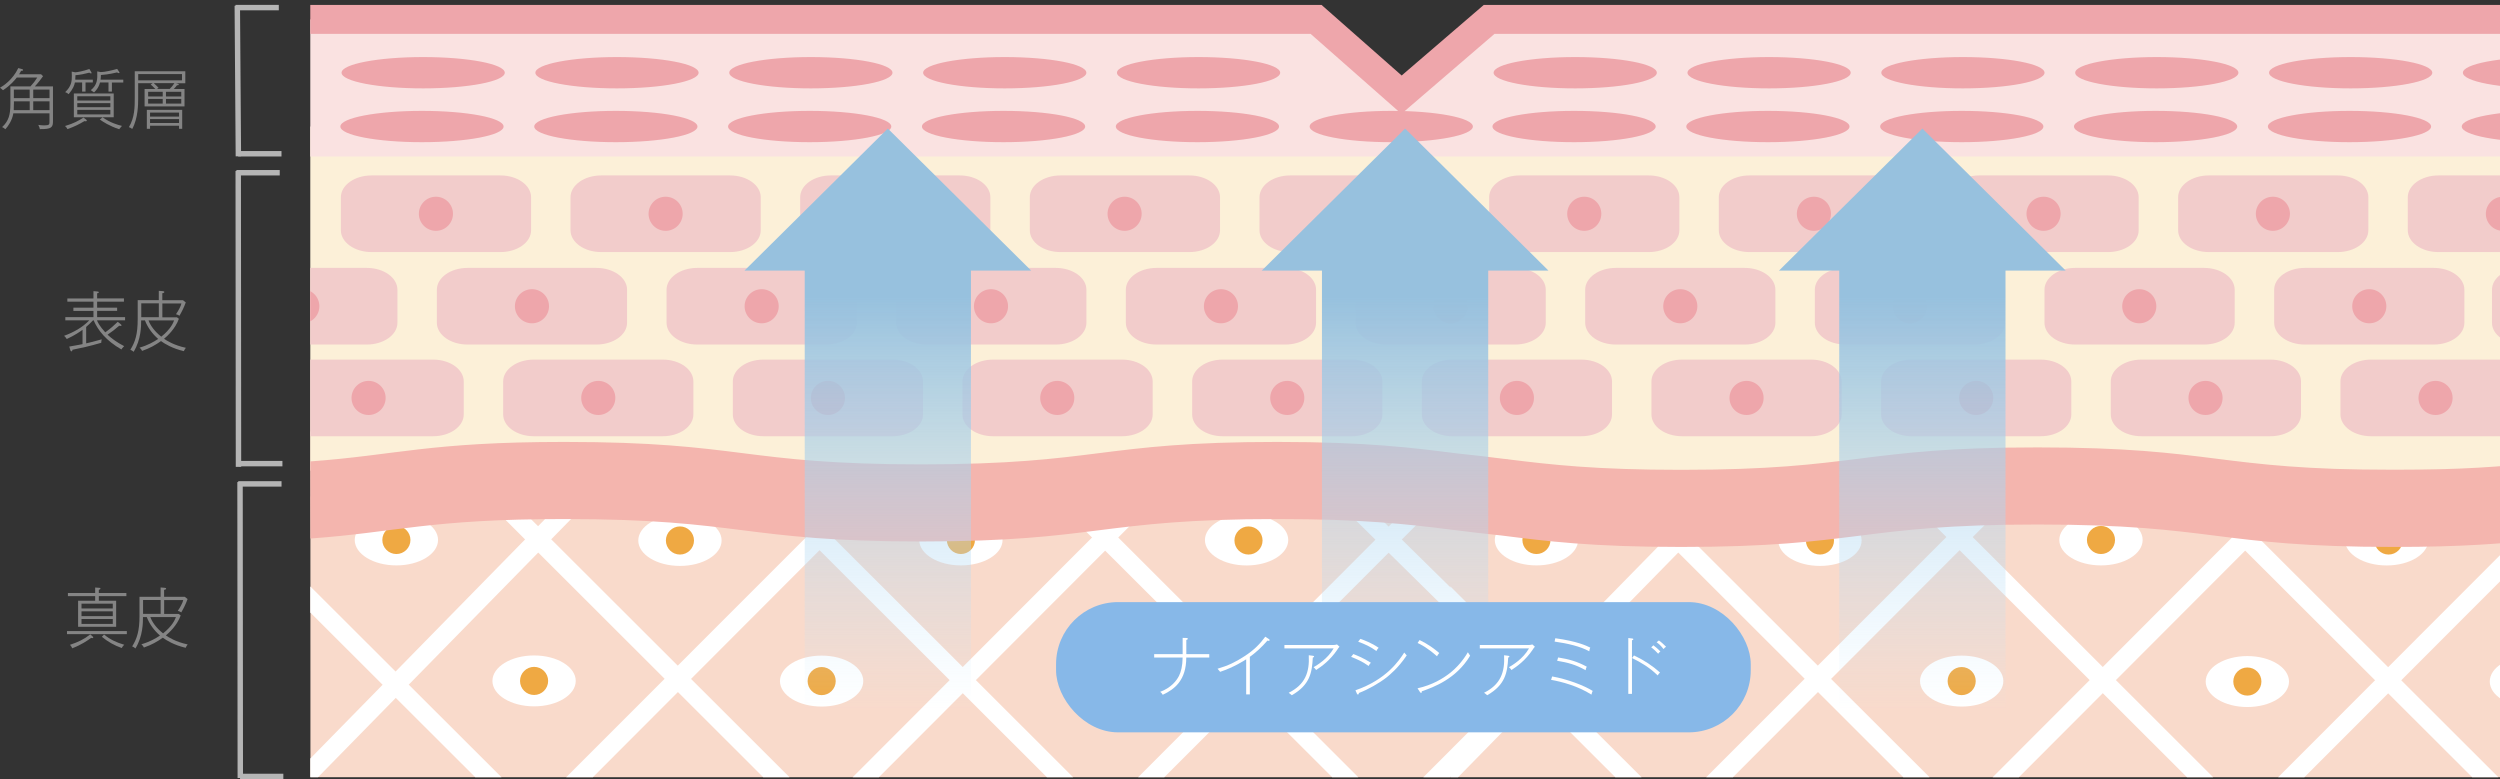 <?xml version="1.0" encoding="UTF-8"?><svg id="_レイヤー_2" xmlns="http://www.w3.org/2000/svg" xmlns:xlink="http://www.w3.org/1999/xlink" viewBox="0 0 483.68 150.74"><rect x="0" y="0" width="483.68" height="150.74" fill="#333333" stroke="none"/><defs><clipPath id="clippath"><rect x="60.02" width="423.66" height="150.36" fill="none"/></clipPath><linearGradient id="_名称未設定グラデーション_210" x1="171.77" y1="137.71" x2="171.77" y2="24.87" gradientUnits="userSpaceOnUse"><stop offset="0" stop-color="#c6e9ff" stop-opacity="0"/><stop offset=".71" stop-color="#97c1de"/></linearGradient><linearGradient id="_名称未設定グラデーション_210-2" x1="271.85" x2="271.85" xlink:href="#_名称未設定グラデーション_210"/><linearGradient id="_名称未設定グラデーション_210-3" x1="371.92" x2="371.92" xlink:href="#_名称未設定グラデーション_210"/></defs><g id="_レイヤー_1-2"><g clip-path="url(#clippath)"><polygon points="487.42 222.6 60.07 222.35 60.05 83.47 487.67 84.88 487.42 222.6" fill="#f9dacb"/><polygon points="98.12 222.4 228.44 91.88 223.67 91.58 93.06 222.39 98.12 222.4" fill="#fff"/><polygon points="153.24 222.46 290.85 84.72 288.71 81.79 148.19 222.45 153.24 222.46" fill="#fff"/><polygon points="60.04 205.13 177.73 87.24 175.49 84.41 60.06 199.87 60.04 205.13" fill="#fff"/><polygon points="60.03 151.9 126.53 84.05 124.14 81.36 60.03 146.76 60.03 151.9" fill="#fff"/><polygon points="225.03 222.54 81.33 79.07 78.45 81.26 219.92 222.53 225.03 222.54" fill="#fff"/><polygon points="279.97 222.63 131.99 74.85 129.13 77.06 274.9 222.63 279.97 222.63" fill="#fff"/><polygon points="208.39 222.52 291.69 139.19 291.69 134.04 203.32 222.51 208.39 222.52" fill="#fff"/><polygon points="60.03 118.51 164.2 222.5 169.29 222.5 60.03 113.45 60.03 118.51" fill="#fff"/><polygon points="291.66 179.2 193.64 81.32 190.85 83.61 291.66 184.23 291.66 179.2" fill="#fff"/><polygon points="291.72 124.56 255.21 88.65 250.8 89.34 291.69 129.61 291.72 124.56" fill="#fff"/><path d="M111.39,131.74c0,2.72-3.61,4.92-8.06,4.92s-8.06-2.2-8.06-4.92,3.61-4.93,8.06-4.93,8.06,2.2,8.06,4.93Z" fill="#fff"/><path d="M106.05,131.74c0,1.5-1.22,2.72-2.72,2.72s-2.72-1.22-2.72-2.72,1.22-2.72,2.72-2.72,2.72,1.22,2.72,2.72Z" fill="#efa943"/><path d="M167.02,131.77c0,2.72-3.61,4.93-8.06,4.93s-8.06-2.2-8.06-4.93,3.61-4.93,8.06-4.93,8.06,2.2,8.06,4.93Z" fill="#fff"/><path d="M161.69,131.77c0,1.5-1.22,2.72-2.72,2.72s-2.72-1.22-2.72-2.72,1.22-2.72,2.72-2.72,2.72,1.22,2.72,2.72Z" fill="#efa943"/><path d="M222.29,131.86c0,2.72-3.61,4.93-8.06,4.93s-8.06-2.21-8.06-4.93,3.61-4.93,8.06-4.93,8.06,2.2,8.06,4.93Z" fill="#fff"/><path d="M216.95,131.86c0,1.5-1.22,2.72-2.72,2.72s-2.72-1.22-2.72-2.72,1.22-2.72,2.72-2.72,2.72,1.22,2.72,2.72Z" fill="#efa943"/><path d="M277.26,131.85c0,2.72-3.61,4.93-8.06,4.93s-8.06-2.2-8.06-4.93,3.61-4.93,8.06-4.93,8.06,2.2,8.06,4.93Z" fill="#fff"/><path d="M271.92,131.85c0,1.5-1.22,2.72-2.72,2.72s-2.72-1.22-2.72-2.72,1.22-2.72,2.72-2.72,2.72,1.22,2.72,2.72Z" fill="#efa943"/><path d="M139.61,104.57c0,2.72-3.61,4.92-8.06,4.92s-8.06-2.2-8.06-4.92,3.61-4.93,8.06-4.93,8.06,2.2,8.06,4.93Z" fill="#fff"/><path d="M134.27,104.57c0,1.5-1.22,2.72-2.72,2.72s-2.72-1.22-2.72-2.72,1.22-2.72,2.72-2.72,2.72,1.22,2.72,2.72Z" fill="#efa943"/><path d="M84.75,104.47c0,2.72-3.61,4.92-8.06,4.92s-8.06-2.2-8.06-4.92,3.61-4.93,8.06-4.93,8.06,2.21,8.06,4.93Z" fill="#fff"/><path d="M79.41,104.47c0,1.5-1.22,2.72-2.72,2.72s-2.72-1.22-2.72-2.72,1.22-2.72,2.72-2.72,2.72,1.22,2.72,2.72Z" fill="#efa943"/><path d="M193.97,104.47c0,2.72-3.61,4.92-8.06,4.92s-8.06-2.2-8.06-4.92,3.61-4.93,8.06-4.93,8.06,2.2,8.06,4.93Z" fill="#fff"/><path d="M188.63,104.47c0,1.5-1.22,2.72-2.72,2.72s-2.72-1.22-2.72-2.72,1.22-2.72,2.72-2.72,2.72,1.22,2.72,2.72Z" fill="#efa943"/><path d="M249.24,104.48c0,2.72-3.61,4.92-8.06,4.92s-8.06-2.2-8.06-4.92,3.61-4.93,8.06-4.93,8.06,2.2,8.06,4.93Z" fill="#fff"/><path d="M244.27,104.57c0,1.5-1.22,2.72-2.72,2.72s-2.72-1.22-2.72-2.72,1.22-2.72,2.72-2.72,2.72,1.22,2.72,2.72Z" fill="#efa943"/><polygon points="318.68 222.4 449 91.88 444.23 91.58 313.62 222.39 318.68 222.4" fill="#fff"/><polygon points="280.61 205.13 398.3 87.24 396.06 84.41 280.62 199.87 280.61 205.13" fill="#fff"/><polygon points="280.6 151.9 347.09 84.05 344.7 81.36 280.6 146.76 280.6 151.9" fill="#fff"/><polygon points="445.59 222.54 301.9 79.07 299.02 81.26 440.49 222.53 445.59 222.54" fill="#fff"/><polygon points="500.53 222.63 352.56 74.85 349.7 77.06 495.47 222.63 500.53 222.63" fill="#fff"/><polygon points="280.6 118.51 384.77 222.5 389.85 222.5 280.6 113.45 280.6 118.51" fill="#fff"/><polygon points="512.23 179.2 414.2 81.32 411.42 83.61 512.22 184.23 512.23 179.2" fill="#fff"/><polygon points="373.81 222.46 511.42 84.72 509.28 81.79 368.75 222.45 373.81 222.46" fill="#fff"/><polygon points="428.96 222.52 512.26 139.19 512.26 134.04 423.89 222.51 428.96 222.52" fill="#fff"/><polygon points="512.29 124.56 475.78 88.65 471.37 89.34 512.26 129.61 512.29 124.56" fill="#fff"/><path d="M331.95,131.74c0,2.72-3.61,4.92-8.06,4.92s-8.06-2.2-8.06-4.92,3.61-4.93,8.06-4.93,8.06,2.2,8.06,4.93Z" fill="#fff"/><path d="M326.61,131.74c0,1.5-1.22,2.72-2.72,2.72s-2.72-1.22-2.72-2.72,1.22-2.72,2.72-2.72,2.72,1.22,2.72,2.72Z" fill="#efa943"/><path d="M387.59,131.77c0,2.72-3.61,4.93-8.06,4.93s-8.06-2.2-8.06-4.93,3.61-4.93,8.06-4.93,8.06,2.2,8.06,4.93Z" fill="#fff"/><path d="M382.25,131.77c0,1.5-1.22,2.72-2.72,2.72s-2.72-1.22-2.72-2.72,1.22-2.72,2.72-2.72,2.72,1.22,2.72,2.72Z" fill="#efa943"/><path d="M442.86,131.86c0,2.72-3.61,4.93-8.06,4.93s-8.06-2.21-8.06-4.93,3.61-4.93,8.06-4.93,8.06,2.2,8.06,4.93Z" fill="#fff"/><path d="M437.52,131.86c0,1.5-1.22,2.72-2.72,2.72s-2.72-1.22-2.72-2.72,1.22-2.72,2.72-2.72,2.72,1.22,2.72,2.72Z" fill="#efa943"/><path d="M497.82,131.85c0,2.72-3.61,4.93-8.06,4.93s-8.06-2.2-8.06-4.93,3.61-4.93,8.06-4.93,8.06,2.2,8.06,4.93Z" fill="#fff"/><path d="M360.17,104.57c0,2.72-3.61,4.92-8.06,4.92s-8.06-2.2-8.06-4.92,3.61-4.93,8.06-4.93,8.06,2.2,8.06,4.93Z" fill="#fff"/><path d="M354.83,104.57c0,1.5-1.22,2.72-2.72,2.72s-2.72-1.22-2.72-2.72,1.22-2.72,2.72-2.72,2.72,1.22,2.72,2.72Z" fill="#efa943"/><path d="M305.32,104.47c0,2.72-3.61,4.92-8.06,4.92s-8.06-2.2-8.06-4.92,3.61-4.93,8.06-4.93,8.06,2.21,8.06,4.93Z" fill="#fff"/><path d="M299.98,104.47c0,1.5-1.22,2.72-2.72,2.72s-2.72-1.22-2.72-2.72,1.22-2.72,2.72-2.72,2.72,1.22,2.72,2.72Z" fill="#efa943"/><path d="M414.54,104.47c0,2.72-3.61,4.92-8.06,4.92s-8.06-2.2-8.06-4.92,3.61-4.93,8.06-4.93,8.06,2.2,8.06,4.93Z" fill="#fff"/><path d="M409.2,104.47c0,1.5-1.22,2.72-2.72,2.72s-2.72-1.22-2.72-2.72,1.22-2.72,2.72-2.72,2.72,1.22,2.72,2.72Z" fill="#efa943"/><path d="M469.81,104.48c0,2.72-3.61,4.92-8.06,4.92s-8.06-2.2-8.06-4.92,3.61-4.93,8.06-4.93,8.06,2.2,8.06,4.93Z" fill="#fff"/><path d="M464.84,104.57c0,1.5-1.22,2.72-2.72,2.72s-2.72-1.22-2.72-2.72,1.22-2.72,2.72-2.72,2.72,1.22,2.72,2.72Z" fill="#efa943"/><polygon points="487.52 90.84 60.03 91.07 60.03 24.48 487.5 24.48 487.52 90.84" fill="#fcf0d8"/><path d="M102.75,44.56c0,2.33-2.66,4.21-5.93,4.21h-24.94c-3.28,0-5.93-1.89-5.93-4.21v-6.4c0-2.33,2.66-4.22,5.93-4.22h24.94c3.28,0,5.93,1.89,5.93,4.22v6.4Z" fill="#f2cccb"/><path d="M87.64,41.36c0,1.82-1.48,3.3-3.3,3.3s-3.3-1.48-3.3-3.3,1.48-3.3,3.3-3.3,3.3,1.48,3.3,3.3Z" fill="#eea6ab"/><path d="M280.48,44.56c0,2.33-2.66,4.21-5.93,4.21h-24.94c-3.28,0-5.93-1.89-5.93-4.21v-6.4c0-2.33,2.66-4.22,5.93-4.22h24.94c3.28,0,5.93,1.89,5.93,4.22v6.4Z" fill="#f2cccb"/><path d="M265.38,41.36c0,1.82-1.48,3.3-3.3,3.3s-3.3-1.48-3.3-3.3,1.48-3.3,3.3-3.3,3.3,1.48,3.3,3.3Z" fill="#eea6ab"/><path d="M236.04,44.56c0,2.33-2.66,4.21-5.93,4.21h-24.94c-3.28,0-5.93-1.89-5.93-4.21v-6.4c0-2.33,2.66-4.22,5.93-4.22h24.94c3.28,0,5.93,1.89,5.93,4.22v6.4Z" fill="#f2cccb"/><path d="M220.88,41.36c0,1.82-1.48,3.3-3.3,3.3s-3.3-1.48-3.3-3.3,1.48-3.3,3.3-3.3,3.3,1.48,3.3,3.3Z" fill="#eea6ab"/><path d="M191.61,44.56c0,2.33-2.66,4.21-5.93,4.21h-24.94c-3.28,0-5.93-1.89-5.93-4.21v-6.4c0-2.33,2.66-4.22,5.93-4.22h24.94c3.28,0,5.93,1.89,5.93,4.22v6.4Z" fill="#f2cccb"/><path d="M176.51,41.36c0,1.82-1.48,3.3-3.3,3.3s-3.3-1.48-3.3-3.3,1.48-3.3,3.3-3.3,3.3,1.48,3.3,3.3Z" fill="#eea6ab"/><path d="M147.18,44.56c0,2.33-2.66,4.21-5.93,4.21h-24.94c-3.28,0-5.93-1.89-5.93-4.21v-6.4c0-2.33,2.66-4.22,5.93-4.22h24.94c3.28,0,5.93,1.89,5.93,4.22v6.4Z" fill="#f2cccb"/><path d="M132.08,41.36c0,1.82-1.48,3.3-3.3,3.3s-3.3-1.48-3.3-3.3,1.48-3.3,3.3-3.3,3.3,1.48,3.3,3.3Z" fill="#eea6ab"/><polygon points="487.5 30.29 60.03 30.29 60.03 3.75 254.62 3.75 271.16 18.32 290.18 3.75 487.5 3.75 487.5 30.29" fill="#fae2e1"/><path d="M97.66,14.07c0,1.67-7.07,3.03-15.79,3.03s-15.79-1.35-15.79-3.03,7.07-3.03,15.79-3.03,15.79,1.35,15.79,3.03Z" fill="#eea6ab"/><path d="M135.16,14.07c0,1.67-7.07,3.03-15.79,3.03s-15.79-1.35-15.79-3.03,7.07-3.03,15.79-3.03,15.79,1.35,15.79,3.03Z" fill="#eea6ab"/><path d="M172.67,14.07c0,1.67-7.07,3.03-15.79,3.03s-15.79-1.35-15.79-3.03,7.07-3.03,15.79-3.03,15.79,1.35,15.79,3.03Z" fill="#eea6ab"/><path d="M210.18,14.07c0,1.67-7.07,3.03-15.79,3.03s-15.79-1.35-15.79-3.03,7.07-3.03,15.79-3.03,15.79,1.35,15.79,3.03Z" fill="#eea6ab"/><path d="M247.68,14.07c0,1.67-7.07,3.03-15.79,3.03s-15.79-1.35-15.79-3.03,7.07-3.03,15.79-3.03,15.79,1.35,15.79,3.03Z" fill="#eea6ab"/><path d="M284.96,24.48c0,1.67-7.07,3.03-15.79,3.03s-15.79-1.35-15.79-3.03,7.07-3.03,15.79-3.03,15.79,1.35,15.79,3.03Z" fill="#eea6ab"/><path d="M97.43,24.48c0,1.67-7.07,3.03-15.79,3.03s-15.79-1.35-15.79-3.03,7.07-3.03,15.79-3.03,15.79,1.35,15.79,3.03Z" fill="#eea6ab"/><path d="M134.94,24.48c0,1.67-7.07,3.03-15.79,3.03s-15.79-1.35-15.79-3.03,7.07-3.03,15.79-3.03,15.79,1.35,15.79,3.03Z" fill="#eea6ab"/><path d="M172.44,24.48c0,1.67-7.07,3.03-15.79,3.03s-15.79-1.35-15.79-3.03,7.07-3.03,15.79-3.03,15.79,1.35,15.79,3.03Z" fill="#eea6ab"/><path d="M209.95,24.48c0,1.67-7.07,3.03-15.79,3.03s-15.79-1.35-15.79-3.03,7.07-3.03,15.79-3.03,15.79,1.35,15.79,3.03Z" fill="#eea6ab"/><path d="M247.46,24.48c0,1.67-7.07,3.03-15.79,3.03s-15.79-1.35-15.79-3.03,7.07-3.03,15.79-3.03,15.79,1.35,15.79,3.03Z" fill="#eea6ab"/><path d="M324.91,44.56c0,2.33-2.66,4.21-5.93,4.21h-24.94c-3.28,0-5.93-1.89-5.93-4.21v-6.4c0-2.33,2.66-4.22,5.93-4.22h24.94c3.28,0,5.93,1.89,5.93,4.22v6.4Z" fill="#f2cccb"/><path d="M309.81,41.36c0,1.82-1.48,3.3-3.3,3.3s-3.3-1.48-3.3-3.3,1.48-3.3,3.3-3.3,3.3,1.48,3.3,3.3Z" fill="#eea6ab"/><path d="M502.64,44.56c0,2.33-2.66,4.21-5.93,4.21h-24.94c-3.28,0-5.93-1.89-5.93-4.21v-6.4c0-2.33,2.66-4.22,5.93-4.22h24.94c3.28,0,5.93,1.89,5.93,4.22v6.4Z" fill="#f2cccb"/><path d="M487.54,41.36c0,1.82-1.48,3.3-3.3,3.3s-3.3-1.48-3.3-3.3,1.48-3.3,3.3-3.3,3.3,1.48,3.3,3.3Z" fill="#eea6ab"/><path d="M458.21,44.56c0,2.33-2.66,4.21-5.93,4.21h-24.94c-3.28,0-5.93-1.89-5.93-4.21v-6.4c0-2.33,2.66-4.22,5.93-4.22h24.94c3.28,0,5.93,1.89,5.93,4.22v6.4Z" fill="#f2cccb"/><path d="M443.04,41.36c0,1.82-1.48,3.3-3.3,3.3s-3.3-1.48-3.3-3.3,1.48-3.3,3.3-3.3,3.3,1.48,3.3,3.3Z" fill="#eea6ab"/><path d="M413.77,44.56c0,2.33-2.66,4.21-5.93,4.21h-24.94c-3.28,0-5.93-1.89-5.93-4.21v-6.4c0-2.33,2.66-4.22,5.93-4.22h24.94c3.28,0,5.93,1.89,5.93,4.22v6.4Z" fill="#f2cccb"/><path d="M398.67,41.36c0,1.82-1.48,3.3-3.3,3.3s-3.3-1.48-3.3-3.3,1.48-3.3,3.3-3.3,3.3,1.48,3.3,3.3Z" fill="#eea6ab"/><path d="M369.34,44.56c0,2.33-2.66,4.21-5.93,4.21h-24.94c-3.28,0-5.93-1.89-5.93-4.21v-6.4c0-2.33,2.66-4.22,5.93-4.22h24.94c3.28,0,5.93,1.89,5.93,4.22v6.4Z" fill="#f2cccb"/><path d="M354.24,41.36c0,1.82-1.48,3.3-3.3,3.3s-3.3-1.48-3.3-3.3,1.48-3.3,3.3-3.3,3.3,1.48,3.3,3.3Z" fill="#eea6ab"/><path d="M76.89,62.45c0,2.33-2.66,4.21-5.93,4.21h-24.94c-3.28,0-5.93-1.89-5.93-4.21v-6.4c0-2.33,2.66-4.22,5.93-4.22h24.94c3.28,0,5.93,1.89,5.93,4.22v6.4Z" fill="#f2cccb"/><path d="M61.79,59.25c0,1.82-1.48,3.3-3.3,3.3s-3.3-1.48-3.3-3.3,1.48-3.3,3.3-3.3,3.3,1.48,3.3,3.3Z" fill="#eea6ab"/><path d="M254.62,62.45c0,2.33-2.66,4.21-5.93,4.21h-24.94c-3.28,0-5.93-1.89-5.93-4.21v-6.4c0-2.33,2.66-4.22,5.93-4.22h24.94c3.28,0,5.93,1.89,5.93,4.22v6.4Z" fill="#f2cccb"/><path d="M239.52,59.25c0,1.82-1.48,3.3-3.3,3.3s-3.3-1.48-3.3-3.3,1.48-3.3,3.3-3.3,3.3,1.48,3.3,3.3Z" fill="#eea6ab"/><path d="M210.19,62.45c0,2.33-2.66,4.21-5.93,4.21h-24.94c-3.28,0-5.93-1.89-5.93-4.21v-6.4c0-2.33,2.66-4.22,5.93-4.22h24.94c3.28,0,5.93,1.89,5.93,4.22v6.4Z" fill="#f2cccb"/><path d="M195.03,59.25c0,1.82-1.48,3.3-3.3,3.3s-3.3-1.48-3.3-3.3,1.48-3.3,3.3-3.3,3.3,1.48,3.3,3.3Z" fill="#eea6ab"/><path d="M165.76,62.45c0,2.33-2.66,4.21-5.93,4.21h-24.94c-3.28,0-5.93-1.89-5.93-4.21v-6.4c0-2.33,2.66-4.22,5.93-4.22h24.94c3.28,0,5.93,1.89,5.93,4.22v6.4Z" fill="#f2cccb"/><path d="M150.66,59.25c0,1.82-1.48,3.3-3.3,3.3s-3.3-1.48-3.3-3.3,1.48-3.3,3.3-3.3,3.3,1.48,3.3,3.3Z" fill="#eea6ab"/><path d="M121.32,62.45c0,2.33-2.66,4.21-5.93,4.21h-24.94c-3.28,0-5.93-1.89-5.93-4.21v-6.4c0-2.33,2.66-4.22,5.93-4.22h24.94c3.28,0,5.93,1.89,5.93,4.22v6.4Z" fill="#f2cccb"/><path d="M106.22,59.25c0,1.82-1.48,3.3-3.3,3.3s-3.3-1.48-3.3-3.3,1.48-3.3,3.3-3.3,3.3,1.48,3.3,3.3Z" fill="#eea6ab"/><path d="M299.06,62.45c0,2.33-2.66,4.21-5.93,4.21h-24.94c-3.28,0-5.93-1.89-5.93-4.21v-6.4c0-2.33,2.66-4.22,5.93-4.22h24.94c3.28,0,5.93,1.89,5.93,4.22v6.4Z" fill="#f2cccb"/><path d="M283.95,59.25c0,1.82-1.48,3.3-3.3,3.3s-3.3-1.48-3.3-3.3,1.48-3.3,3.3-3.3,3.3,1.48,3.3,3.3Z" fill="#eea6ab"/><path d="M476.79,62.45c0,2.33-2.66,4.21-5.93,4.21h-24.94c-3.28,0-5.93-1.89-5.93-4.21v-6.4c0-2.33,2.66-4.22,5.93-4.22h24.94c3.28,0,5.93,1.89,5.93,4.22v6.4Z" fill="#f2cccb"/><path d="M461.69,59.25c0,1.82-1.48,3.3-3.3,3.3s-3.3-1.48-3.3-3.3,1.48-3.3,3.3-3.3,3.3,1.48,3.3,3.3Z" fill="#eea6ab"/><path d="M518.93,62.45c0,2.33-2.66,4.21-5.93,4.21h-24.94c-3.28,0-5.93-1.89-5.93-4.21v-6.4c0-2.33,2.66-4.22,5.93-4.22h24.94c3.28,0,5.93,1.89,5.93,4.22v6.4Z" fill="#f2cccb"/><path d="M432.35,62.45c0,2.33-2.66,4.21-5.93,4.21h-24.94c-3.28,0-5.93-1.89-5.93-4.21v-6.4c0-2.33,2.66-4.22,5.93-4.22h24.94c3.28,0,5.93,1.89,5.93,4.22v6.4Z" fill="#f2cccb"/><path d="M417.19,59.25c0,1.82-1.48,3.3-3.3,3.3s-3.3-1.48-3.3-3.3,1.48-3.3,3.3-3.3,3.3,1.48,3.3,3.3Z" fill="#eea6ab"/><path d="M387.92,62.45c0,2.33-2.66,4.21-5.93,4.21h-24.94c-3.28,0-5.93-1.89-5.93-4.21v-6.4c0-2.33,2.66-4.22,5.93-4.22h24.94c3.28,0,5.93,1.89,5.93,4.22v6.4Z" fill="#f2cccb"/><path d="M372.82,59.25c0,1.82-1.48,3.3-3.3,3.3s-3.3-1.48-3.3-3.3,1.48-3.3,3.3-3.3,3.3,1.48,3.3,3.3Z" fill="#eea6ab"/><path d="M343.49,62.45c0,2.33-2.66,4.21-5.93,4.21h-24.94c-3.28,0-5.93-1.89-5.93-4.21v-6.4c0-2.33,2.66-4.22,5.93-4.22h24.94c3.28,0,5.93,1.89,5.93,4.22v6.4Z" fill="#f2cccb"/><path d="M328.39,59.25c0,1.82-1.48,3.3-3.3,3.3s-3.3-1.48-3.3-3.3,1.48-3.3,3.3-3.3,3.3,1.48,3.3,3.3Z" fill="#eea6ab"/><path d="M89.72,80.19c0,2.33-2.66,4.21-5.93,4.21h-24.94c-3.28,0-5.93-1.89-5.93-4.21v-6.4c0-2.33,2.66-4.22,5.93-4.22h24.94c3.28,0,5.93,1.89,5.93,4.22v6.4Z" fill="#f2cccb"/><path d="M74.61,76.99c0,1.82-1.48,3.3-3.3,3.3s-3.3-1.48-3.3-3.3,1.48-3.3,3.3-3.3,3.3,1.48,3.3,3.3Z" fill="#eea6ab"/><path d="M267.45,80.19c0,2.33-2.66,4.21-5.93,4.21h-24.94c-3.28,0-5.93-1.89-5.93-4.21v-6.4c0-2.33,2.66-4.22,5.93-4.22h24.94c3.28,0,5.93,1.89,5.93,4.22v6.4Z" fill="#f2cccb"/><path d="M252.35,76.99c0,1.82-1.48,3.3-3.3,3.3s-3.3-1.48-3.3-3.3,1.48-3.3,3.3-3.3,3.3,1.48,3.3,3.3Z" fill="#eea6ab"/><path d="M223.01,80.19c0,2.33-2.66,4.21-5.93,4.21h-24.94c-3.28,0-5.93-1.89-5.93-4.21v-6.4c0-2.33,2.66-4.22,5.93-4.22h24.94c3.28,0,5.93,1.89,5.93,4.22v6.4Z" fill="#f2cccb"/><path d="M207.85,76.99c0,1.82-1.48,3.3-3.3,3.3s-3.3-1.48-3.3-3.3,1.48-3.3,3.3-3.3,3.3,1.48,3.3,3.3Z" fill="#eea6ab"/><path d="M178.58,80.19c0,2.33-2.66,4.21-5.93,4.21h-24.94c-3.28,0-5.93-1.89-5.93-4.21v-6.4c0-2.33,2.66-4.22,5.93-4.22h24.94c3.28,0,5.93,1.89,5.93,4.22v6.4Z" fill="#f2cccb"/><path d="M163.48,76.99c0,1.82-1.48,3.3-3.3,3.3s-3.3-1.48-3.3-3.3,1.48-3.3,3.3-3.3,3.3,1.48,3.3,3.3Z" fill="#eea6ab"/><path d="M134.15,80.19c0,2.33-2.66,4.21-5.93,4.21h-24.94c-3.28,0-5.93-1.89-5.93-4.21v-6.4c0-2.33,2.66-4.22,5.93-4.22h24.94c3.28,0,5.93,1.89,5.93,4.22v6.4Z" fill="#f2cccb"/><path d="M119.05,76.99c0,1.82-1.48,3.3-3.3,3.3s-3.3-1.48-3.3-3.3,1.48-3.3,3.3-3.3,3.3,1.48,3.3,3.3Z" fill="#eea6ab"/><path d="M311.88,80.19c0,2.33-2.66,4.21-5.93,4.21h-24.94c-3.28,0-5.93-1.89-5.93-4.21v-6.4c0-2.33,2.66-4.22,5.93-4.22h24.94c3.28,0,5.93,1.89,5.93,4.22v6.4Z" fill="#f2cccb"/><path d="M296.78,76.99c0,1.82-1.48,3.3-3.3,3.3s-3.3-1.48-3.3-3.3,1.48-3.3,3.3-3.3,3.3,1.48,3.3,3.3Z" fill="#eea6ab"/><path d="M489.61,80.19c0,2.33-2.66,4.21-5.93,4.21h-24.94c-3.28,0-5.93-1.89-5.93-4.21v-6.4c0-2.33,2.66-4.22,5.93-4.22h24.94c3.28,0,5.93,1.89,5.93,4.22v6.4Z" fill="#f2cccb"/><path d="M474.51,76.99c0,1.82-1.48,3.3-3.3,3.3s-3.3-1.48-3.3-3.3,1.48-3.3,3.3-3.3,3.3,1.48,3.3,3.3Z" fill="#eea6ab"/><path d="M445.18,80.19c0,2.33-2.66,4.21-5.93,4.21h-24.94c-3.28,0-5.93-1.89-5.93-4.21v-6.4c0-2.33,2.66-4.22,5.93-4.22h24.94c3.28,0,5.93,1.89,5.93,4.22v6.4Z" fill="#f2cccb"/><path d="M430.01,76.99c0,1.82-1.48,3.3-3.3,3.3s-3.3-1.48-3.3-3.3,1.48-3.3,3.3-3.3,3.3,1.48,3.3,3.3Z" fill="#eea6ab"/><path d="M400.74,80.19c0,2.33-2.66,4.21-5.93,4.21h-24.94c-3.28,0-5.93-1.89-5.93-4.21v-6.4c0-2.33,2.66-4.22,5.93-4.22h24.94c3.28,0,5.93,1.89,5.93,4.22v6.4Z" fill="#f2cccb"/><path d="M385.64,76.99c0,1.82-1.48,3.3-3.3,3.3s-3.3-1.48-3.3-3.3,1.48-3.3,3.3-3.3,3.3,1.48,3.3,3.3Z" fill="#eea6ab"/><path d="M356.31,80.19c0,2.33-2.66,4.21-5.93,4.21h-24.94c-3.28,0-5.93-1.89-5.93-4.21v-6.4c0-2.33,2.66-4.22,5.93-4.22h24.94c3.28,0,5.93,1.89,5.93,4.22v6.4Z" fill="#f2cccb"/><path d="M341.21,76.99c0,1.82-1.48,3.3-3.3,3.3s-3.3-1.48-3.3-3.3,1.48-3.3,3.3-3.3,3.3,1.48,3.3,3.3Z" fill="#eea6ab"/><path d="M508.08,14.07c0,1.67-7.07,3.03-15.79,3.03s-15.79-1.35-15.79-3.03,7.07-3.03,15.79-3.03,15.79,1.35,15.79,3.03Z" fill="#eea6ab"/><path d="M320.55,14.07c0,1.67-7.07,3.03-15.79,3.03s-15.79-1.35-15.79-3.03,7.07-3.03,15.79-3.03,15.79,1.35,15.79,3.03Z" fill="#eea6ab"/><path d="M358.06,14.07c0,1.67-7.07,3.03-15.79,3.03s-15.79-1.35-15.79-3.03,7.07-3.03,15.79-3.03,15.79,1.35,15.79,3.03Z" fill="#eea6ab"/><path d="M395.56,14.07c0,1.67-7.07,3.03-15.79,3.03s-15.79-1.35-15.79-3.03,7.07-3.03,15.79-3.03,15.79,1.35,15.79,3.03Z" fill="#eea6ab"/><path d="M433.07,14.07c0,1.67-7.07,3.03-15.79,3.03s-15.79-1.35-15.79-3.03,7.07-3.03,15.79-3.03,15.79,1.35,15.79,3.03Z" fill="#eea6ab"/><path d="M470.58,14.07c0,1.67-7.07,3.03-15.79,3.03s-15.79-1.35-15.79-3.03,7.07-3.03,15.79-3.03,15.79,1.35,15.79,3.03Z" fill="#eea6ab"/><path d="M507.86,24.48c0,1.67-7.07,3.03-15.79,3.03s-15.79-1.35-15.79-3.03,7.07-3.03,15.79-3.03,15.79,1.35,15.79,3.03Z" fill="#eea6ab"/><path d="M320.33,24.48c0,1.67-7.07,3.03-15.79,3.03s-15.79-1.35-15.79-3.03,7.07-3.03,15.79-3.03,15.79,1.35,15.79,3.03Z" fill="#eea6ab"/><path d="M357.83,24.48c0,1.67-7.07,3.03-15.79,3.03s-15.79-1.35-15.79-3.03,7.07-3.03,15.79-3.03,15.79,1.35,15.79,3.03Z" fill="#eea6ab"/><path d="M395.34,24.48c0,1.67-7.07,3.03-15.79,3.03s-15.79-1.35-15.79-3.03,7.07-3.03,15.79-3.03,15.79,1.35,15.79,3.03Z" fill="#eea6ab"/><path d="M432.84,24.48c0,1.67-7.07,3.03-15.79,3.03s-15.79-1.35-15.79-3.03,7.07-3.03,15.79-3.03,15.79,1.35,15.79,3.03Z" fill="#eea6ab"/><path d="M470.35,24.48c0,1.67-7.07,3.03-15.79,3.03s-15.79-1.35-15.79-3.03,7.07-3.03,15.79-3.03,15.79,1.35,15.79,3.03Z" fill="#eea6ab"/><path d="M512.34,95.27l-.03-8.14c-16.63,1.2-22.97,3.77-49.16,3.77-34.47,0-34.47-4.34-68.94-4.34s-34.47,4.34-68.94,4.34c-16.6,0-25.2-1-33.5-2.03v-.02c-.29-.03-.56-.06-.85-.08-2.9-.36-5.8-.73-9.02-1.05-8.73-1.1-17.38-2.22-34.81-2.22-34.47,0-34.47,4.34-68.94,4.34s-34.47-4.34-68.94-4.34c-26.19,0-32.55,2.57-49.18,3.77l.02,6.78s-.02,0-.02,0l.03,8.14c16.63-1.2,22.97-3.77,49.16-3.77,34.47,0,34.47,4.34,68.94,4.34s34.47-4.34,68.94-4.34c16.6,0,25.2,1,33.5,2.03v.02c.28.03.56.05.84.08,2.9.36,5.8.73,9.02,1.05,8.73,1.1,17.38,2.22,34.8,2.22,34.47,0,34.47-4.34,68.94-4.34s34.47,4.34,68.94,4.34c26.19,0,32.55-2.57,49.18-3.77l-.02-6.78s.02,0,.02,0Z" fill="#f4b5ae"/><polyline points="60.03 3.75 254.62 3.75 271.16 18.32 288.11 3.75 487.5 3.75" fill="none" stroke="#eea6ab" stroke-miterlimit="10" stroke-width="5.6"/></g><polygon points="199.5 52.35 171.77 24.87 144.04 52.35 155.69 52.35 155.69 137.71 187.85 137.71 187.85 52.35 199.5 52.35" fill="url(#_名称未設定グラデーション_210)"/><polygon points="299.58 52.35 271.85 24.87 244.12 52.35 255.76 52.35 255.76 137.71 287.93 137.71 287.93 52.35 299.58 52.35" fill="url(#_名称未設定グラデーション_210-2)"/><polygon points="399.65 52.35 371.92 24.87 344.19 52.35 355.84 52.35 355.84 137.71 388.01 137.71 388.01 52.35 399.65 52.35" fill="url(#_名称未設定グラデーション_210-3)"/><path d="M10.25,16.71v6.73c0,1.18-.26,1.58-2.55,1.54-.01-.13-.05-.35-.29-.82.25.04.66.1,1.13.1,1.03,0,1.03-.21,1.03-.68v-1.65H2.58c-.23,1.4-1.03,2.52-1.55,3.08-.18-.19-.34-.3-.62-.42,1.25-1.16,1.6-2.37,1.6-4.44v-3.44h3.89c.58-.64.91-1.06,1.31-1.71h-3.96c-.35.45-1.17,1.47-2.67,2.46-.26-.27-.43-.38-.59-.48.6-.35,2.4-1.44,3.55-3.81l.73.2c.1.03.2.08.2.18,0,.14-.21.16-.39.15-.16.32-.29.52-.39.67h4.26l.38.37c-.43.6-.93,1.27-1.59,1.98h3.49ZM2.68,20.14c0,.48,0,.73-.02,1.17h3.09v-1.71h-3.06v.54ZM2.68,18.98h3.06v-1.64h-3.06v1.64ZM9.58,17.34h-3.15v1.64h3.15v-1.64ZM9.58,19.6h-3.15v1.71h3.15v-1.71Z" fill="#848484"/><path d="M16.57,23.47s-.09,0-.23-.04c-1.01.59-1.83,1.03-3.29,1.55-.14-.26-.21-.38-.47-.6,1.71-.5,2.7-1.07,3.57-1.63l.5.37c.05.04.15.14.15.2,0,.14-.16.15-.24.15ZM16.55,15.96v1.76h-.66v-1.76h-1.4c-.1.53-.33,1.21-1.21,2.26-.3-.25-.33-.26-.67-.39,1.2-1.16,1.29-2.07,1.29-3.15,0-.45-.01-.6-.03-.83l.69.14c.29,0,1.58-.23,2.73-.64l.34.55s.09.16.09.21c0,.03-.01.1-.11.1-.09,0-.11-.03-.33-.15-.69.19-1.85.44-2.68.49,0,.35,0,.4-.04.86h3.4v.55h-1.42ZM14.29,22.69v-4.61h7.71v4.61h-7.71ZM21.35,18.63h-6.4v.82h6.4v-.82ZM21.35,19.95h-6.4v.79h6.4v-.79ZM21.35,21.25h-6.4v.88h6.4v-.88ZM21.65,15.96v1.76h-.66v-1.76h-1.64c-.3,1.12-.92,1.7-1.16,1.92-.24-.19-.33-.25-.62-.44,1.25-1.02,1.31-2.05,1.24-3.63l.67.14c.77,0,2.37-.38,3.19-.62l.35.52c.06.1.1.16.1.21,0,.04-.03.09-.14.09-.09,0-.19-.05-.33-.14-.38.09-1.59.39-3.13.5-.01.34-.01.57-.06.9h4.39v.55h-2.21ZM23.06,25c-1.92-.62-3.15-1.46-3.74-1.87l.52-.43c1.52,1.05,2.89,1.45,3.76,1.66-.09.1-.48.54-.53.63Z" fill="#848484"/><path d="M33.92,16.09l.42.1c.15.04.25.09.25.18,0,.1-.09.13-.35.13-.26.34-.39.47-.62.72h2.08v3.37h-7.73v-3.37h2.09c-.43-.45-.67-.67-.91-.86l.39-.26h-2.81v3.08c0,.92-.01,3.71-1.15,5.77-.27-.2-.37-.26-.64-.35,1.13-1.89,1.13-3.93,1.13-5.62v-5.19h9.78v2.32h-1.94ZM35.21,14.33h-8.47v1.21h8.47v-1.21ZM34.64,24.92v-.59h-5.61v.59h-.62v-3.66h6.84v3.66h-.62ZM31.48,17.76h-2.82v.9h2.82v-.9ZM31.48,19.14h-2.82v.91h2.82v-.91ZM34.64,21.79h-5.61v.77h5.61v-.77ZM34.64,23.04h-5.61v.76h5.61v-.76ZM29.75,16.09c.49.42.81.76.93.91l-.33.21h2.48c.38-.38.63-.68.91-1.12h-4ZM35.07,17.76h-2.96v.9h2.96v-.9ZM35.07,19.14h-2.96v.91h2.96v-.91Z" fill="#848484"/><path d="M23.33,62.71c.13.1.18.16.18.24,0,.1-.11.11-.19.11-.1,0-.19-.02-.25-.05-.78.69-1.36,1.12-2.26,1.74.67.64,1.81,1.51,3.21,2.22-.32.29-.47.53-.53.64-2.96-1.71-4.52-3.66-5.37-5.63h-.13c-.43.48-.91.91-1.32,1.27v3.18c.57-.13,1.68-.39,3.01-.78-.08.3-.09.59-.09.67-2.26.66-3.88,1.01-5.57,1.35-.02.31-.19.31-.21.31-.13,0-.19-.19-.21-.26l-.2-.67c1.3-.21,2.34-.43,2.57-.47v-2.77c-.48.35-1.47,1.05-3.05,1.78-.2-.33-.38-.49-.52-.62,1.81-.66,3.53-1.6,4.87-2.99h-4.63v-.62h5.44v-1.2h-3.88v-.63h3.88v-1.16h-5.05v-.63h5.05v-1.41l.71.06c.16.01.33.05.33.16,0,.14-.24.19-.33.2v.98h5.19v.63h-5.19v1.16h3.87v.63h-3.87v1.2h5.41v.62h-5.44c.15.37.48,1.1,1.61,2.33,1.1-.81,1.69-1.34,2.41-2.04l.55.44Z" fill="#848484"/><path d="M35.56,67.94c-2.26-.54-3.68-1.42-4.41-1.95-1.12.79-2.14,1.37-3.66,1.9-.1-.23-.24-.42-.49-.63,1.65-.48,2.81-1.15,3.6-1.69-1.13-.98-2.02-2.19-2.56-3.58h-.73c0,1.05,0,3.71-1.46,6.08-.21-.2-.37-.3-.63-.4.93-1.5,1.42-2.99,1.42-5.91v-3.69h4.08v-1.8l.68.05c.29.03.39.04.39.19s-.26.2-.39.23v1.34h4l.54.43c-.37,1.02-.73,1.73-1.22,2.58-.2-.13-.37-.21-.67-.3.47-.68.96-1.6,1.05-2.08h-3.69v2.68h2.82l.38.29c-.72,1.99-2.26,3.35-2.87,3.87.5.34,1.92,1.26,4.22,1.74-.18.2-.33.5-.4.67ZM30.73,58.69h-3.4v2.68h3.4v-2.68ZM28.74,61.99c.31.9,1.13,2.1,2.46,3.15,1.83-1.46,2.33-2.71,2.48-3.15h-4.94Z" fill="#848484"/><path d="M12.96,122.69v-.6h11.58v.6h-11.58ZM19.12,115.34v.89h3.35v5.04h-7.36v-5.04h3.3v-.89h-5.27v-.61h5.27v-1.06l.73.05c.15.01.29.01.29.15,0,.16-.2.21-.31.24v.62h5.33v.61h-5.33ZM17.88,123.46c-.09,0-.16-.03-.24-.05-.66.48-1.85,1.32-3.67,2.02-.06-.18-.23-.48-.43-.68,1.6-.53,2.66-1.03,3.93-2.02l.43.39c.1.1.14.15.14.21,0,.11-.08.13-.16.13ZM21.82,116.79h-6.05v.93h6.05v-.93ZM21.82,118.28h-6.05v.93h6.05v-.93ZM21.82,119.76h-6.05v.96h6.05v-.96ZM23.54,125.37c-1.4-.49-2.7-1.22-3.83-2.17l.42-.44c1.18.98,2.43,1.56,3.91,1.98-.21.19-.35.37-.49.63Z" fill="#848484"/><path d="M35.91,125.33c-2.26-.54-3.68-1.42-4.41-1.95-1.12.79-2.14,1.37-3.66,1.9-.1-.23-.24-.42-.49-.63,1.65-.48,2.81-1.15,3.6-1.69-1.13-.98-2.02-2.19-2.56-3.58h-.73c0,1.05,0,3.71-1.46,6.08-.21-.2-.37-.3-.63-.4.93-1.5,1.42-2.99,1.42-5.91v-3.69h4.08v-1.8l.68.05c.29.03.39.04.39.19s-.26.2-.39.23v1.34h4l.54.43c-.37,1.02-.73,1.73-1.22,2.58-.2-.13-.37-.21-.67-.3.47-.68.96-1.6,1.05-2.08h-3.69v2.68h2.82l.38.29c-.72,1.99-2.26,3.35-2.87,3.87.5.34,1.92,1.26,4.22,1.74-.18.2-.33.5-.4.67ZM31.08,116.08h-3.4v2.68h3.4v-2.68ZM29.09,119.39c.31.9,1.13,2.1,2.46,3.15,1.83-1.46,2.33-2.71,2.48-3.15h-4.94Z" fill="#848484"/><rect x="204.32" y="116.49" width="134.4" height="25.2" rx="12" ry="12" fill="#87b8e8"/><path d="M229.51,127.22c0,4.37-2.24,6.13-4.55,7.2-.18-.31-.31-.44-.5-.57,2.04-.74,3.16-2.12,3.64-3.08.4-.81.68-1.89.71-3.55h-5.51v-.66h5.51v-3.15l.71.02c.13,0,.29.01.29.16,0,.13-.19.19-.29.23v2.74h4.44v.66h-4.44Z" fill="#fff"/><path d="M245.44,123.98c-.05,0-.1,0-.23-.04-1.13,1.31-2.32,2.37-3.4,3.14v7.27h-.71v-6.79c-.42.26-2.38,1.54-5.04,2.42-.06-.09-.39-.48-.5-.6,2.04-.6,3.44-1.26,5.23-2.43,1.88-1.22,2.97-2.37,4.01-3.77l.74.49c.06.04.1.11.1.18s-.06.14-.2.14Z" fill="#fff"/><path d="M258.75,125.67c-1.41,2.1-3.08,3.28-4.12,3.96-.08-.11-.26-.38-.5-.54.66-.38,2.71-1.58,3.89-3.64h-9.52v-.66h9.49c.19,0,.5-.04.68-.11l.49.44c-.21.24-.24.28-.42.55ZM253.99,127.24c-.15,2.95-.59,5.28-4.06,7.27-.37-.32-.4-.34-.6-.48,3.19-1.59,4.05-3.95,3.88-7.26l.78.1c.25.04.25.11.25.15,0,.11-.08.14-.25.21Z" fill="#fff"/><path d="M264.79,128.84c-1.15-.84-2.46-1.4-3.39-1.75l.43-.55c.55.21,1.9.73,3.4,1.68-.18.18-.3.34-.44.63ZM268.32,131.02c-1.44,1.13-3.68,2.41-5.41,3.05-.01.14-.04.3-.19.3-.09,0-.16-.09-.2-.18l-.28-.64c6.06-2.08,8.52-5.87,9.44-7.3.08.09.42.48.48.55-1.66,2.48-3.42,3.87-3.84,4.21ZM266.29,125.95c-1.11-.82-2.21-1.32-3.52-1.8l.42-.55c.72.25,2.19.79,3.54,1.73-.24.24-.35.43-.44.63Z" fill="#fff"/><path d="M275.08,133.75c-.01.21-.01.3-.15.3-.09,0-.16-.09-.2-.15l-.48-.73c2.89-.64,4.93-1.92,6.15-2.86,1.45-1.12,2.66-2.53,3.59-4.12.2.32.23.35.44.67-2.72,4.51-7.01,6.06-9.35,6.89ZM278.02,126.97c-1.92-1.7-3.21-2.32-3.76-2.57l.39-.57c1.68.82,2.79,1.65,3.81,2.51-.25.28-.35.47-.44.63Z" fill="#fff"/><path d="M296.55,125.67c-1.41,2.1-3.08,3.28-4.12,3.96-.08-.11-.26-.38-.5-.54.66-.38,2.71-1.58,3.89-3.64h-9.52v-.66h9.49c.19,0,.5-.04.68-.11l.49.44c-.21.24-.24.28-.42.55ZM291.79,127.24c-.15,2.95-.59,5.28-4.06,7.27-.37-.32-.4-.34-.61-.48,3.19-1.59,4.05-3.95,3.88-7.26l.78.1c.25.04.25.11.25.15,0,.11-.08.14-.25.21Z" fill="#fff"/><path d="M300.3,130.87c2.97.54,6.08,1.71,7.84,2.8-.06.14-.23.54-.24.72-2.65-1.68-5.77-2.5-7.81-2.86l.21-.66ZM300.91,123.48c4.29.6,6,1.45,6.76,1.81-.09.2-.15.39-.19.72-1.71-.95-4.25-1.54-6.71-1.88l.14-.66ZM301.46,127.2c2.11.33,3.69.79,5.53,1.78-.16.3-.2.55-.21.69-1.99-1.11-3.4-1.47-5.52-1.83l.2-.64Z" fill="#fff"/><path d="M315.74,123.87v10.37h-.71v-10.8l.74.09c.15.01.23.05.23.15,0,.14-.18.18-.26.19ZM320.72,130.68c-1.58-1.54-3.23-2.52-4.97-3.37l.38-.5c2.04.97,3.55,1.98,5.04,3.31-.19.16-.33.35-.45.55ZM320.81,126.48c-.35-.39-.84-.87-1.35-1.24l.43-.39c.29.21.91.72,1.35,1.2-.19.13-.32.27-.43.43ZM321.85,125.58c-.47-.62-.87-.98-1.34-1.32l.44-.35c.49.33,1.08.91,1.39,1.22-.2.13-.33.24-.49.45Z" fill="#fff"/><line x1="54.46" y1="29.75" x2="46.08" y2="29.75" fill="none" stroke="#b5b5b5" stroke-miterlimit="10" stroke-width="1.05"/><line x1="53.94" y1="1.47" x2="45.56" y2="1.47" fill="none" stroke="#b5b5b5" stroke-miterlimit="10" stroke-width="1.05"/><line x1="46.12" y1="30.24" x2="45.91" y2="1.12" fill="none" stroke="#b5b5b5" stroke-miterlimit="10" stroke-width="1.05"/><line x1="54.64" y1="89.7" x2="46.26" y2="89.7" fill="none" stroke="#b5b5b5" stroke-miterlimit="10" stroke-width="1.05"/><line x1="54.12" y1="33.42" x2="45.74" y2="33.42" fill="none" stroke="#b5b5b5" stroke-miterlimit="10" stroke-width="1.05"/><line x1="46.14" y1="90.32" x2="46.09" y2="33.07" fill="none" stroke="#b5b5b5" stroke-miterlimit="10" stroke-width="1.05"/><line x1="54.82" y1="150.22" x2="46.44" y2="150.22" fill="none" stroke="#b5b5b5" stroke-miterlimit="10" stroke-width="1.05"/><line x1="54.47" y1="93.62" x2="46.09" y2="93.62" fill="none" stroke="#b5b5b5" stroke-miterlimit="10" stroke-width="1.05"/><line x1="46.49" y1="150.52" x2="46.44" y2="93.27" fill="none" stroke="#b5b5b5" stroke-miterlimit="10" stroke-width="1.05"/></g></svg>
